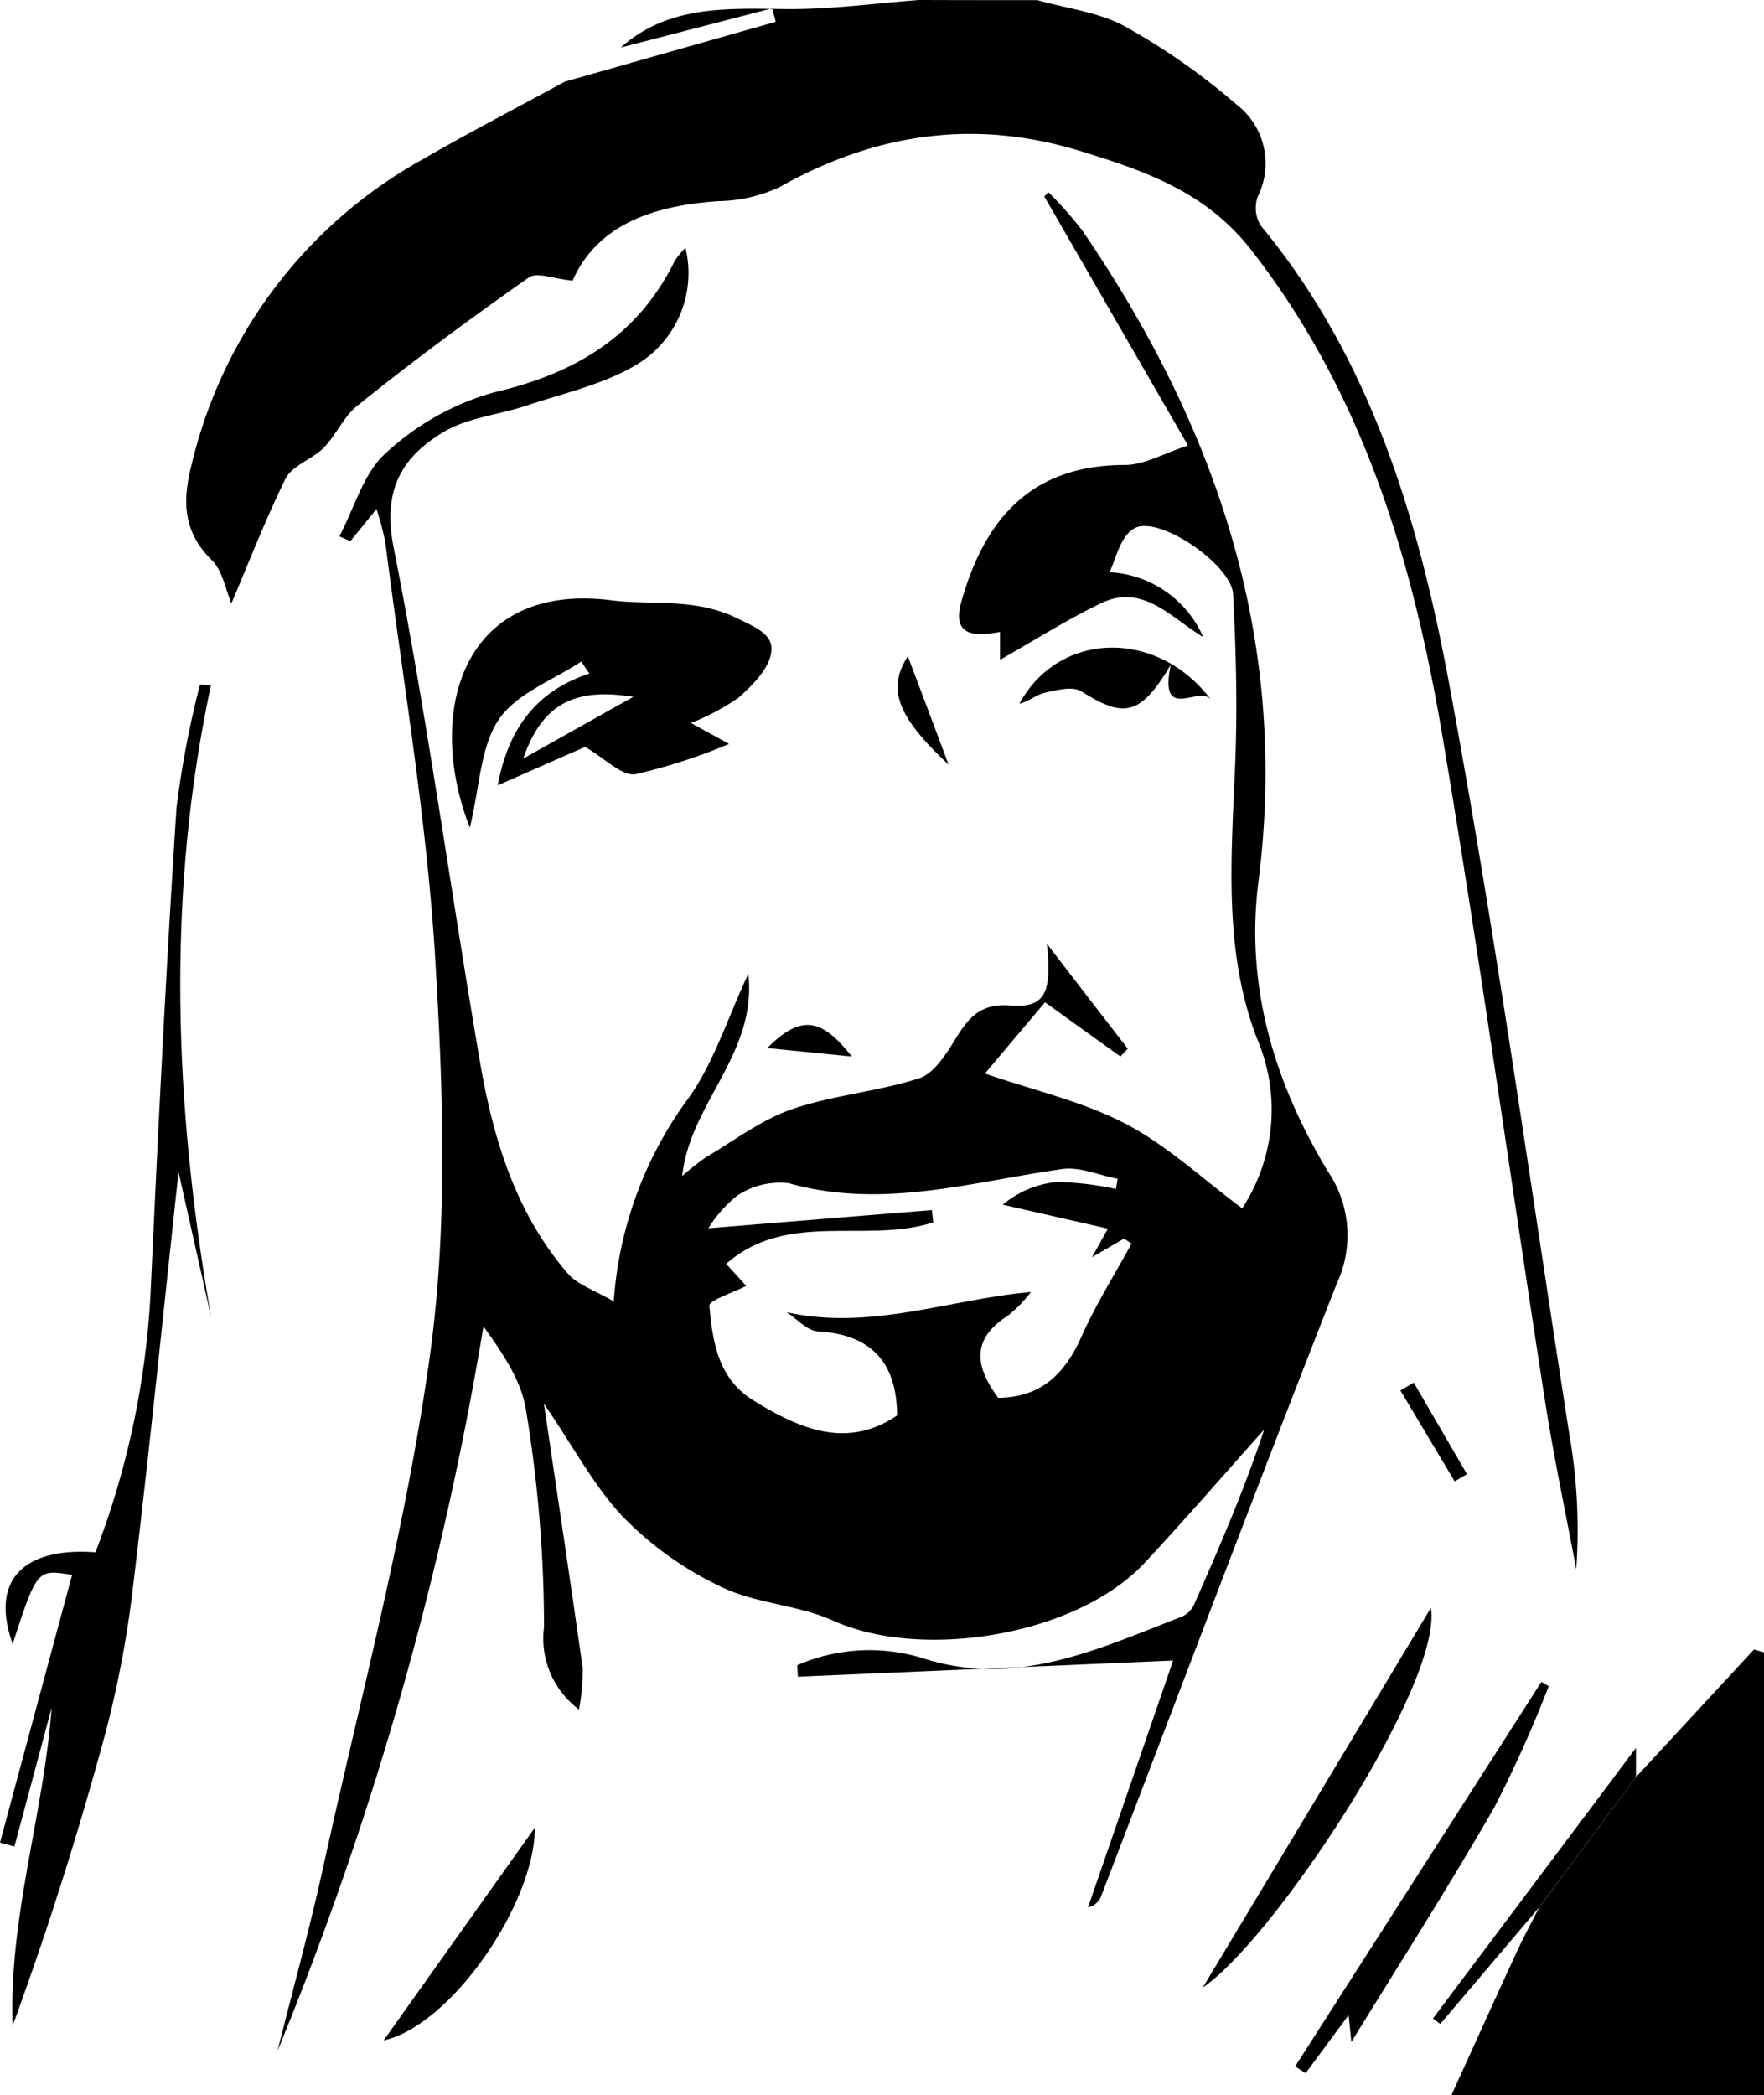 <?xml version="1.0" encoding="UTF-8"?>
<svg xmlns="http://www.w3.org/2000/svg" width="122.64" height="145.648" viewBox="0 0 122.64 145.648">
  <g id="quote-6" transform="translate(-587.48 -436.92)">
    <path id="Path_18968" data-name="Path 18968" d="M661.413,436.929c2.045.588,4.275.834,6.083,1.826a46.379,46.379,0,0,1,7.751,5.425,5.169,5.169,0,0,1,1.492,6.382,2.336,2.336,0,0,0,.184,2.028c7.7,9.287,11,20.506,13.123,31.935,3.213,17.275,5.627,34.709,8.339,52.081a38.581,38.581,0,0,1,.483,9.41c-.729-3.9-1.554-7.777-2.168-11.693-2.405-15.45-4.547-30.934-7.154-46.349-2.054-12.114-5.5-23.745-13.308-33.717-3.151-4.029-7.435-5.486-11.912-6.856-7.3-2.23-14.2-1.211-20.831,2.519a10.4,10.4,0,0,1-4.24.983c-4.547.307-8.436,1.624-10.165,5.53-1.29-.123-2.484-.623-3.046-.219-4.073,2.862-8.085,5.82-11.956,8.945-1.053.851-1.571,2.37-2.651,3.2-.79.606-1.914,1.053-2.309,1.852-1.413,2.879-2.572,5.881-3.757,8.655-.4-.922-.6-2.256-1.369-3.011-2.063-2.019-2.028-4.222-1.369-6.75a32.949,32.949,0,0,1,16.02-21.1c3.257-1.879,6.592-3.608,9.893-5.407l14.668-4.161c-.079-.316-.167-.623-.246-.939q-5.267,1.369-10.534,2.73c3.371-2.985,7.444-2.712,11.543-2.677,3.064.026,6.136-.4,9.208-.632Q657.3,436.933,661.413,436.929Z" transform="translate(-1.803)"></path>
    <path id="Path_18969" data-name="Path 18969" d="M715.265,576.425q4.108-4.437,8.208-8.875c.228.07.457.14.694.2v30.776H702.44c1.51-3.318,3.011-6.645,4.538-9.955.483-1.045,1.036-2.054,1.554-3.081Q711.89,580.963,715.265,576.425Z" transform="translate(-14.046 -15.96)"></path>
    <path id="Path_18970" data-name="Path 18970" d="M627.982,536.369c.983,6.672,1.87,12.518,2.695,18.382a15.138,15.138,0,0,1-.255,2.879,6.16,6.16,0,0,1-2.432-5.741,92.881,92.881,0,0,0-1.246-15.02c-.3-2.063-1.606-3.977-2.967-5.873a232.351,232.351,0,0,1-14.317,50.369c1.062-4.249,2.23-8.471,3.169-12.746,2.607-11.912,5.811-23.754,7.453-35.8,1.229-9.033.887-18.373.334-27.52-.588-9.638-2.247-19.207-3.459-28.81a20.416,20.416,0,0,0-.615-2.317c-.7.86-1.255,1.545-1.817,2.23-.255-.114-.509-.219-.764-.334,1.045-1.966,1.668-4.407,3.239-5.794a18.293,18.293,0,0,1,7.514-4.214c5.609-1.308,9.963-3.871,12.553-9.121a5.582,5.582,0,0,1,.755-.93,7.427,7.427,0,0,1-3.467,8.164c-2.282,1.352-5.021,1.949-7.584,2.809-1.914.641-4.082.825-5.767,1.835-2.9,1.738-4.257,4.02-3.476,8.006,2.344,11.868,3.968,23.877,6.013,35.806.913,5.328,2.475,10.49,6.11,14.7.667.773,1.826,1.132,3.186,1.931a26.926,26.926,0,0,1,5.276-14.247c1.694-2.414,2.607-5.372,4.082-8.541.606,5.609-4.047,8.962-4.6,14.071a17.071,17.071,0,0,1,1.668-1.317c1.966-1.159,3.854-2.607,5.978-3.336,2.853-.974,5.952-1.22,8.822-2.142,1.018-.325,1.843-1.624,2.475-2.651.922-1.5,1.738-2.581,3.862-2.414,2.449.193,2.9-.887,2.554-4.284q2.8,3.647,5.618,7.286c-.167.184-.342.36-.509.544-1.677-1.2-3.353-2.405-5.241-3.766-1.255,1.483-2.546,3.011-4.178,4.951,3.362,1.167,6.786,1.931,9.788,3.5,2.914,1.527,5.407,3.88,8.094,5.872a12.5,12.5,0,0,0,1.018-11.833c-2.352-6.154-1.756-12.7-1.5-19.163.158-3.9.053-7.813-.149-11.7-.105-2.028-5.1-5.486-6.838-4.591-1.018.518-1.369,2.335-1.756,3.064a7.54,7.54,0,0,1,6.513,4.5c-2.23-1.317-4.17-3.748-7.1-2.344-2.344,1.124-4.547,2.537-7.023,3.933v-1.94c-2.458.492-3.239-.184-2.669-2.168,1.641-5.741,4.872-9.428,11.35-9.437,1.352,0,2.7-.808,4.389-1.352-3.239-5.609-6.61-11.456-9.99-17.311.1-.1.184-.2.281-.3a26.743,26.743,0,0,1,2.352,2.651c9.34,13.668,14.4,28.494,12.254,45.278-.93,7.312,1.124,14,4.828,20.146a7.924,7.924,0,0,1,.623,7.786c-5.574,14.168-10.946,28.415-16.4,42.636a1.244,1.244,0,0,1-.9.746c2.045-5.925,4.091-11.851,5.917-17.161q-13.088.566-26.089,1.124c-.018-.263-.026-.535-.044-.8a12.567,12.567,0,0,1,8.963-.413c6.426,1.958,12.061-.755,17.785-2.967a1.7,1.7,0,0,0,.825-.8c1.764-3.985,3.5-8,4.889-12.2-2.774,3.1-5.5,6.25-8.331,9.287-4.688,5.012-15.4,6.8-21.638,3.994-2.432-1.1-5.337-1.176-7.734-2.326a23.661,23.661,0,0,1-6.759-4.775C631.564,542.268,630.141,539.529,627.982,536.369Zm14.063-8.19c-.9.465-2.6,1.009-2.563,1.387.237,2.484.579,5.039,3.064,6.575,3.248,2.01,6.513,3.4,9.99,1.045-.018-3.669-1.791-5.636-5.513-5.846-.746-.044-1.448-.869-2.177-1.334,5.811,1.308,11.333-.9,16.995-1.4a9.454,9.454,0,0,1-1.6,1.642c-2.669,1.7-2.2,3.643-.676,5.715,3.028-.035,4.652-1.712,5.794-4.266.992-2.23,2.309-4.31,3.476-6.461l-.527-.342c-.737.43-1.484.86-2.221,1.29.421-.755.843-1.519,1.106-1.984l-7.312-1.668a6.894,6.894,0,0,1,3.775-1.58,21.152,21.152,0,0,1,4.091.492c.044-.237.079-.474.123-.711-1.29-.246-2.625-.851-3.862-.676-6.3.887-12.509,2.818-19,.983a5.338,5.338,0,0,0-3.582.86,8.88,8.88,0,0,0-2.01,2.274c5.355-.439,10.446-.852,15.537-1.264.035.281.061.562.1.852-4.67,1.51-10.165-.852-14.4,2.888C641.141,527.178,641.588,527.679,642.045,528.179Z" transform="translate(-2.686 -1.862)"></path>
    <path id="Path_18971" data-name="Path 18971" d="M602.14,491.209c-3.125,14.651-2.537,29.258.018,43.9-.72-3.2-1.44-6.4-2.265-10.086-1.115,10.262-2.089,20.041-3.283,29.793a72.86,72.86,0,0,1-2.177,10.586c-1.764,6.382-3.775,12.7-6.075,18.97-.281-7.523,2.159-14.677,2.713-22.112q-1.29,4.832-2.59,9.656c-.334-.088-.667-.184-1-.272,1.677-6.233,3.353-12.456,5.012-18.61-2.432-.4-2.432-.4-4.135,4.8-1.685-4.8,1.2-6.715,5.758-6.373a58.736,58.736,0,0,0,3.836-18.1c.518-11.227,1.071-22.446,1.8-33.664a67.548,67.548,0,0,1,1.633-8.568C601.63,491.148,601.885,491.174,602.14,491.209Z" transform="translate(0 -6.623)"></path>
    <path id="Path_18972" data-name="Path 18972" d="M624.517,500.252c-3.169-8.155-.421-17.1,9.814-15.81,2.914.369,5.811-.193,8.761,1.247,1.369.667,2.581,1.159,2.379,2.405-.184,1.141-1.308,2.265-2.265,3.116a16.113,16.113,0,0,1-3.318,1.764c1.124.614,1.861,1.018,2.651,1.457a39.266,39.266,0,0,1-6.513,2.107c-.948.14-2.107-1.1-3.494-1.9-1.668.729-3.792,1.668-6.074,2.669.711-3.836,2.607-6.54,6.373-7.769-.193-.281-.377-.553-.571-.834-1.958,1.3-4.5,2.212-5.723,4.02C625.245,494.634,625.21,497.408,624.517,500.252Zm11.368-9.094c-4.178-.676-6.364.562-7.655,4.293C630.732,494.046,633.181,492.668,635.885,491.158Z" transform="translate(-4.373 -5.791)"></path>
    <path id="Path_18973" data-name="Path 18973" d="M682.74,590.656q7.927-13.194,15.862-26.4C699.436,569.527,687.673,587.32,682.74,590.656Z" transform="translate(-11.639 -15.558)"></path>
    <path id="Path_18974" data-name="Path 18974" d="M690.06,596.85l17.117-26.73c.167.1.342.2.509.3a86.16,86.16,0,0,1-3.775,8.41c-3.2,5.574-6.671,10.99-9.946,16.327-.026-.219-.079-.8-.193-1.87l-2.985,4.038C690.552,597.174,690.306,597.016,690.06,596.85Z" transform="translate(-12.533 -16.274)"></path>
    <path id="Path_18975" data-name="Path 18975" d="M681.58,491.888c-.755-1.211-3.7,1.677-2.844-2.475-2.124,3.573-3.266,3.7-6.215,1.835-.6-.377-1.721-.088-2.546.1-.588.132-1.1.615-1.756.755C671,487,677.876,486.893,681.58,491.888Z" transform="translate(-9.865 -6.266)"></path>
    <path id="Path_18976" data-name="Path 18976" d="M617.86,596.461c3.652-5.144,7.189-10.112,10.516-14.791C628.394,586.893,622.574,595.417,617.86,596.461Z" transform="translate(-3.712 -17.686)"></path>
    <path id="Path_18977" data-name="Path 18977" d="M715.085,577.378q-3.371,4.529-6.742,9.068-3.437,4.056-6.865,8.1c-.167-.132-.334-.254-.509-.386,4.556-6.066,9.112-12.131,14.115-18.812Z" transform="translate(-13.866 -16.913)"></path>
    <path id="Path_18978" data-name="Path 18978" d="M662.116,496.431c-3.713-3.459-4.231-5.337-2.835-7.54C660.1,491.058,661.125,493.771,662.116,496.431Z" transform="translate(-8.686 -6.35)"></path>
    <path id="Path_18979" data-name="Path 18979" d="M648.25,519.7c2.537-2.59,3.968-1.8,5.881.588C651.919,520.065,650.4,519.916,648.25,519.7Z" transform="translate(-7.425 -9.917)"></path>
    <path id="Path_18980" data-name="Path 18980" d="M702.165,553.285c-1.255-2.107-2.519-4.214-3.775-6.32.307-.184.623-.36.931-.544,1.229,2.124,2.467,4.24,3.7,6.364C702.727,552.951,702.446,553.118,702.165,553.285Z" transform="translate(-13.551 -13.379)"></path>
  </g>
</svg>
